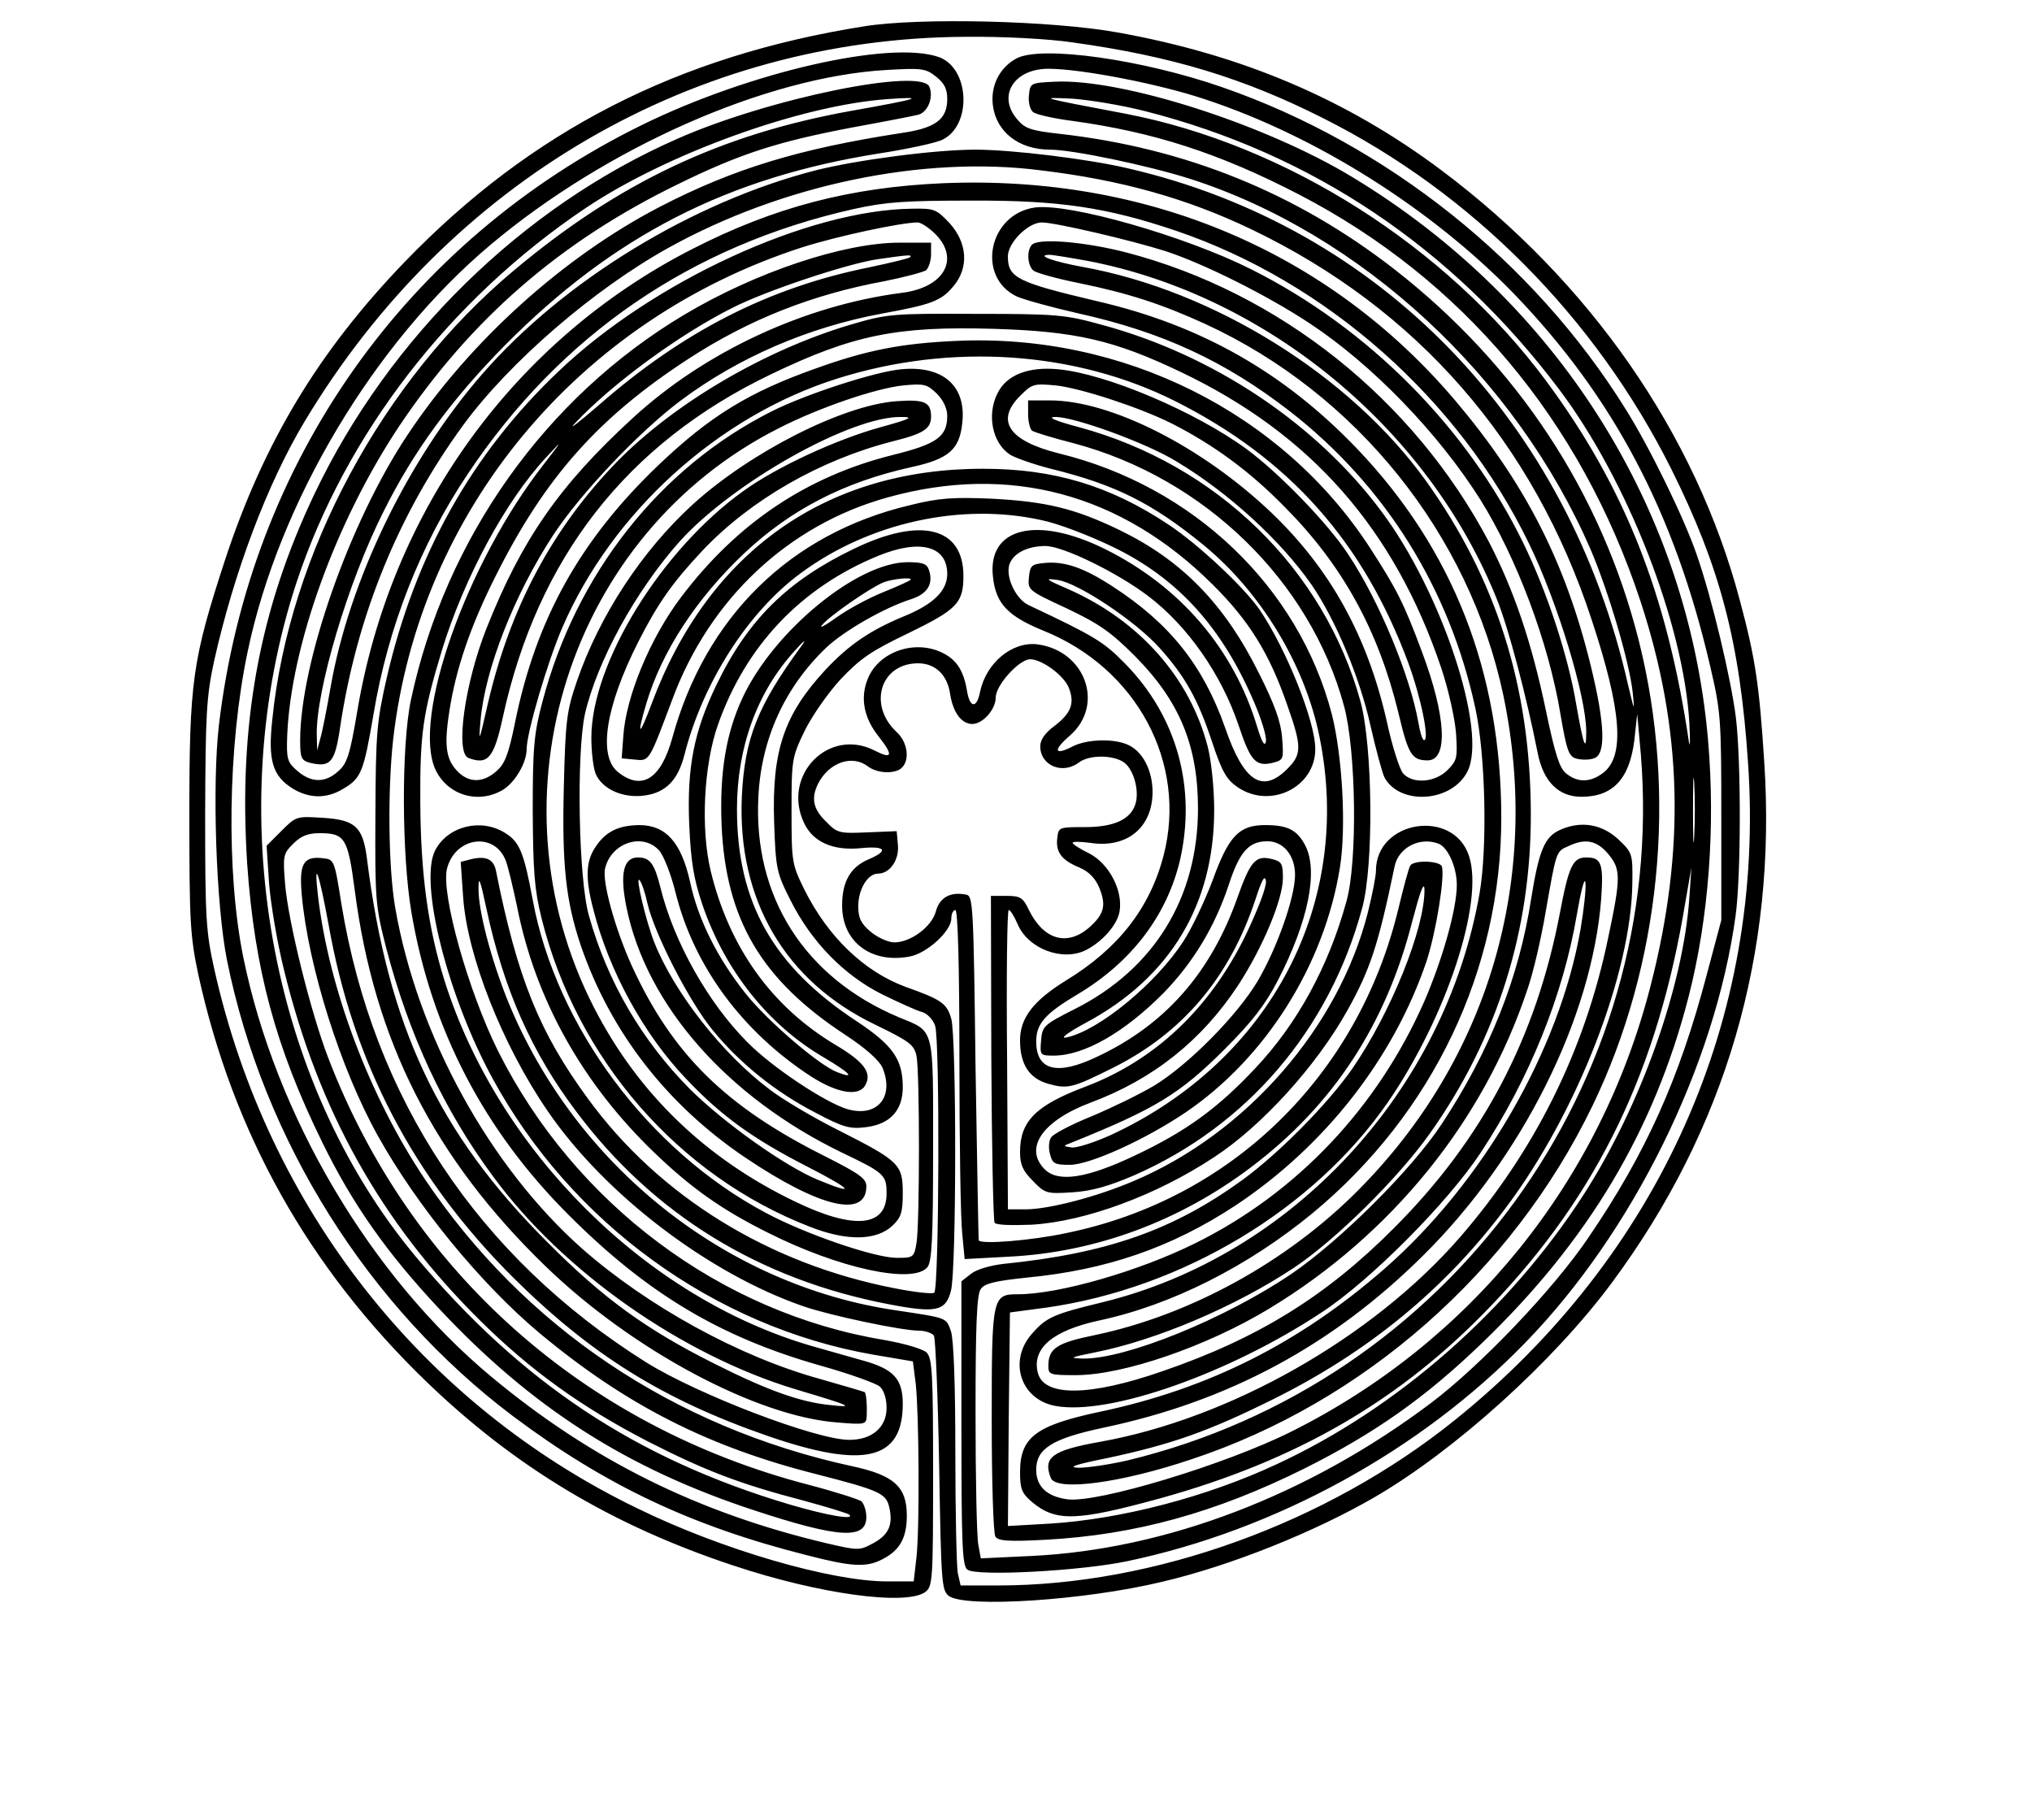 <?xml version="1.0" encoding="UTF-8" standalone="yes"?>
<svg version="1.0" xmlns="http://www.w3.org/2000/svg" width="100%" height="100mm" viewBox="0 0 422 450" preserveAspectRatio="xMidYMid meet">
  <g transform="translate(0,450) scale(0.1,-0.1)" fill="#000000" stroke="none">
    <path d="M1735 4435 c-462 -73 -824 -259 -1136 -582 -213 -221 -348 -445 -444
-735 -82 -251 -89 -302 -89 -633 0 -264 2 -299 22 -394 86 -393 273 -726 564
-1007 220 -212 459 -355 757 -454 212 -71 429 -101 477 -66 18 14 19 29 19
295 0 246 -2 282 -16 297 -10 9 -54 22 -105 31 -405 67 -765 337 -954 713 -74
148 -142 390 -127 452 20 79 117 92 145 21 6 -15 18 -66 28 -113 45 -230 162
-440 342 -612 91 -87 165 -139 277 -195 176 -89 361 -129 396 -86 11 13 14 72
14 289 0 309 5 292 -85 329 -233 98 -360 298 -347 545 7 143 65 270 167 368
44 42 145 100 212 121 39 13 54 37 43 71 -5 16 -15 20 -53 20 -124 0 -331
-170 -408 -335 -41 -88 -57 -184 -52 -314 10 -234 98 -383 305 -519 52 -34 85
-64 93 -82 30 -73 -14 -124 -88 -102 -55 17 -185 103 -246 165 -97 97 -182
248 -215 382 -15 60 -26 75 -56 75 -36 0 -45 -41 -28 -124 49 -241 249 -468
531 -605 107 -51 112 -56 112 -102 0 -83 -81 -90 -226 -20 -221 106 -388 267
-497 479 -269 523 -61 1173 458 1434 98 50 238 98 306 105 52 5 59 3 83 -20
16 -16 26 -37 26 -55 0 -52 -26 -70 -135 -97 -212 -53 -384 -168 -522 -350
-77 -101 -138 -248 -144 -346 l-4 -54 32 -3 c37 -4 35 -6 93 148 92 249 287
432 532 500 301 84 578 10 804 -215 90 -89 141 -171 185 -299 36 -102 36 -121
0 -157 -62 -62 -108 -32 -154 102 -54 153 -136 257 -278 349 -72 47 -120 63
-169 58 -31 -3 -35 -6 -38 -35 -3 -32 -2 -33 93 -77 80 -38 109 -58 169 -118
110 -111 156 -221 156 -377 0 -220 -108 -397 -305 -496 -77 -39 -80 -42 -83
-78 -3 -36 -2 -37 31 -37 75 0 175 57 272 155 72 74 126 162 161 267 27 83 50
108 96 108 39 0 68 -35 68 -83 0 -55 -44 -180 -92 -262 -51 -86 -172 -208
-256 -259 -35 -21 -105 -55 -155 -76 -50 -20 -95 -44 -100 -52 -6 -8 -7 -27
-3 -41 6 -24 11 -27 49 -27 50 0 188 63 287 130 197 134 342 363 381 605 16
100 6 276 -20 379 -82 315 -343 564 -675 645 -124 31 -158 81 -95 143 29 29
33 30 88 25 62 -7 206 -54 286 -94 104 -53 193 -118 280 -207 142 -143 231
-304 281 -510 24 -102 33 -116 72 -116 51 0 46 108 -14 268 -45 121 -63 156
-129 258 -217 334 -611 531 -1025 511 -134 -6 -220 -23 -345 -68 -164 -58
-261 -117 -388 -238 -194 -185 -304 -381 -356 -639 -16 -78 -25 -101 -46 -119
-32 -28 -65 -29 -93 -3 -31 30 -37 63 -23 152 16 104 52 210 114 333 122 244
254 393 479 539 148 96 304 158 484 191 49 10 95 22 102 27 6 6 12 23 12 39
l0 29 -78 0 c-138 0 -356 -73 -532 -178 -344 -205 -591 -554 -676 -952 -24
-113 -23 -383 1 -525 49 -290 180 -541 390 -750 194 -194 374 -301 620 -371
72 -20 138 -44 148 -52 10 -9 17 -29 17 -53 0 -48 -36 -79 -92 -79 -82 0 -375
112 -503 192 -415 261 -674 651 -753 1133 -17 108 -18 110 -45 113 -49 6 -60
-13 -53 -91 16 -177 96 -430 188 -595 97 -174 255 -367 401 -489 213 -177 415
-280 684 -348 152 -39 171 -47 179 -79 11 -45 0 -70 -38 -91 -35 -19 -37 -19
-115 -1 -318 75 -581 205 -829 411 -300 249 -535 646 -615 1040 -42 209 -38
520 11 753 77 370 313 765 601 1007 287 241 682 415 979 432 87 5 97 4 123
-17 20 -16 27 -30 27 -55 0 -50 -29 -72 -114 -84 -253 -39 -414 -88 -596 -182
-239 -124 -471 -333 -625 -565 -143 -215 -265 -563 -265 -755 0 -43 3 -49 24
-55 51 -12 62 0 75 89 41 274 144 527 305 747 114 155 322 335 508 438 280
155 627 228 918 191 201 -24 363 -70 520 -145 412 -197 700 -527 844 -968 73
-221 82 -334 29 -376 -32 -25 -64 -26 -93 -2 -16 13 -27 47 -49 152 -36 173
-80 301 -141 419 -186 353 -518 618 -898 717 -97 25 -206 35 -230 21 -16 -11
-15 -52 1 -66 8 -6 58 -20 113 -31 122 -25 205 -52 312 -101 374 -172 653
-520 737 -918 95 -453 -36 -900 -360 -1225 -176 -177 -416 -308 -650 -357 -94
-19 -115 -33 -115 -76 0 -22 4 -23 68 -23 117 0 324 71 479 165 302 183 529
463 637 787 15 42 35 130 46 195 26 148 25 148 56 161 42 20 70 14 98 -19 32
-38 32 -58 0 -209 -58 -279 -182 -527 -367 -740 -216 -248 -569 -448 -890
-505 -117 -21 -141 -38 -121 -89 13 -34 173 -13 348 46 426 141 793 464 991
873 169 349 211 770 115 1151 -92 365 -300 681 -604 918 -243 189 -517 300
-827 335 -72 8 -87 13 -106 36 -50 58 -8 125 77 125 81 0 277 -38 389 -76 275
-91 559 -271 762 -480 246 -255 397 -541 485 -919 27 -115 28 -131 28 -375 l0
-255 -36 -135 c-68 -258 -151 -442 -292 -649 -86 -128 -268 -318 -390 -410
-303 -228 -655 -362 -987 -378 l-126 -6 -6 33 c-4 18 -7 164 -7 324 0 220 3
296 13 309 9 14 37 20 112 28 200 19 360 75 517 178 222 147 392 365 473 604
24 73 46 211 38 235 -6 14 -69 16 -78 2 -4 -6 -17 -55 -30 -109 -100 -412
-413 -717 -822 -800 -84 -18 -207 -28 -215 -18 -1 1 -4 193 -8 427 -5 401 -6
425 -23 428 -39 8 -66 -7 -75 -41 -10 -38 -62 -77 -103 -77 -15 0 -41 12 -58
26 -24 20 -31 34 -31 63 0 42 23 81 49 81 29 0 53 34 49 72 l-3 33 -73 -3
c-69 -3 -74 -2 -102 27 -32 31 -37 58 -19 94 27 52 84 72 123 42 24 -18 68
-19 84 -3 20 20 14 63 -13 88 -72 67 -40 170 53 170 42 0 72 -28 79 -75 7 -46
28 -75 55 -75 26 0 58 36 58 66 0 30 58 94 85 94 29 0 82 -39 95 -69 16 -39 7
-64 -35 -96 -23 -17 -35 -34 -35 -50 0 -48 55 -71 96 -40 25 19 84 19 111 0
24 -17 39 -71 28 -104 -12 -37 -53 -56 -124 -56 -65 0 -66 0 -69 -28 -4 -34
11 -54 55 -72 23 -10 39 -26 49 -50 18 -44 12 -66 -27 -100 -54 -45 -111 -28
-147 45 -15 31 -21 35 -56 35 l-38 0 1 -399 c1 -220 5 -404 8 -409 3 -6 42 -7
92 -5 133 8 309 73 451 167 118 77 253 226 329 362 57 102 77 163 117 356 9
47 62 75 109 57 23 -9 45 -58 45 -102 0 -59 -35 -183 -80 -287 -116 -264 -316
-475 -567 -599 -139 -69 -337 -126 -438 -126 -64 0 -65 -6 -65 -311 0 -151 4
-280 9 -288 7 -11 31 -13 124 -8 222 12 421 67 642 177 173 87 297 174 438
310 262 252 425 525 510 855 50 195 67 421 48 638 -50 572 -373 1083 -879
1389 -216 131 -570 244 -736 236 -60 -3 -61 -3 -64 -34 -2 -17 3 -35 10 -41 7
-6 51 -16 98 -22 202 -28 363 -80 560 -182 403 -209 696 -557 844 -1005 104
-316 112 -614 25 -952 -124 -483 -444 -880 -889 -1102 -162 -81 -479 -177
-553 -167 -51 7 -77 32 -77 73 0 52 39 77 166 104 309 65 566 203 790 425 246
243 418 588 441 882 6 88 1 103 -37 103 -33 0 -43 -21 -65 -137 -59 -309 -191
-560 -410 -779 -167 -168 -336 -273 -572 -354 -181 -63 -294 -64 -309 -4 -15
60 36 104 151 129 179 38 369 134 529 266 297 246 466 601 466 977 0 359 -119
664 -357 913 -180 188 -386 305 -641 364 -199 47 -222 58 -222 111 0 34 50 84
84 84 33 0 221 -44 306 -71 95 -31 253 -110 357 -179 153 -101 317 -270 421
-435 90 -144 169 -354 198 -529 16 -94 21 -107 41 -112 12 -3 31 -3 42 1 30 9
28 83 -8 230 -63 257 -163 452 -336 656 -312 367 -760 557 -1265 536 -230 -10
-418 -59 -621 -163 -440 -225 -745 -646 -828 -1144 -18 -107 -25 -128 -47
-147 -32 -29 -66 -29 -101 1 -25 22 -27 29 -25 87 9 222 120 529 276 764 178
266 399 458 691 600 155 76 247 105 431 140 77 14 149 28 161 31 24 5 40 42
29 69 -18 49 -397 -28 -623 -128 -383 -168 -713 -491 -897 -877 -138 -289
-189 -573 -167 -915 18 -260 70 -454 186 -690 75 -153 159 -272 287 -409 230
-246 465 -397 783 -501 207 -68 275 -72 275 -16 0 16 -6 33 -12 39 -7 5 -66
24 -131 41 -554 144 -984 526 -1187 1054 -44 114 -99 337 -107 429 -6 73 -5
77 20 102 19 19 36 26 65 26 63 0 70 -12 87 -141 48 -372 196 -663 472 -930
214 -207 521 -371 721 -386 71 -6 72 -5 73 18 1 25 -1 52 -5 57 -2 1 -52 16
-112 33 -199 55 -424 179 -586 321 -229 203 -408 527 -463 844 -17 99 -19 289
-5 416 65 566 459 1039 1013 1217 85 27 243 61 284 61 8 0 28 -13 44 -29 61
-62 21 -132 -83 -145 -241 -31 -488 -146 -666 -310 -181 -166 -274 -300 -361
-519 -54 -136 -78 -308 -45 -321 48 -18 63 -1 85 100 86 395 307 678 664 849
202 97 311 119 549 112 203 -6 299 -28 464 -107 321 -153 528 -388 644 -733
17 -51 33 -122 36 -159 4 -61 3 -68 -21 -92 -31 -31 -86 -35 -110 -8 -8 9 -27
67 -40 128 -48 211 -139 376 -285 516 -171 163 -397 278 -548 278 l-54 0 0
-34 c0 -19 5 -38 10 -41 6 -4 52 -18 103 -31 323 -86 584 -340 668 -649 30
-109 34 -386 6 -484 -44 -160 -121 -302 -226 -413 -92 -98 -170 -155 -297
-215 -120 -57 -190 -67 -223 -34 -52 52 -6 120 114 165 155 58 275 154 365
291 61 94 110 212 110 264 0 36 -3 41 -27 47 -40 10 -53 -4 -85 -94 -66 -187
-179 -316 -348 -395 -98 -47 -150 -34 -150 38 0 44 22 69 103 117 132 79 219
193 252 329 42 181 -7 358 -136 489 -53 54 -75 67 -238 144 -30 14 -56 66 -48
98 8 29 44 48 90 48 43 0 176 -65 253 -123 98 -74 182 -194 225 -322 29 -87
42 -101 84 -91 27 7 27 9 23 62 -3 40 -19 83 -56 157 -86 174 -192 282 -347
357 -110 53 -181 70 -315 77 -95 4 -130 2 -202 -16 -296 -70 -506 -276 -588
-576 -28 -101 -75 -131 -134 -84 -50 40 -31 162 50 322 49 96 84 146 160 227
118 124 289 223 470 269 76 19 94 31 94 61 0 36 -16 43 -86 38 -133 -10 -361
-126 -503 -255 -126 -115 -231 -275 -287 -438 -25 -73 -28 -96 -32 -259 -5
-195 5 -284 42 -394 73 -213 213 -394 408 -525 183 -123 298 -150 298 -70 0
19 -17 31 -102 74 -246 123 -377 252 -477 469 -42 92 -75 211 -67 243 15 63
92 89 133 45 12 -13 30 -60 41 -104 45 -182 165 -345 336 -456 66 -42 119 -50
134 -20 16 30 -4 57 -75 99 -157 94 -262 240 -308 430 -25 104 -17 262 18 361
69 196 206 340 397 418 103 42 170 24 170 -45 0 -42 -35 -76 -110 -106 -81
-34 -133 -69 -191 -131 -103 -111 -133 -201 -127 -378 4 -115 6 -124 41 -193
52 -103 132 -184 225 -231 43 -21 87 -41 99 -44 13 -3 28 -19 33 -34 12 -32
10 -647 -2 -660 -4 -4 -49 1 -99 11 -310 60 -581 227 -757 468 -121 165 -175
299 -228 565 -6 28 -25 36 -60 28 l-27 -7 6 -87 c10 -145 97 -366 209 -529
141 -206 398 -402 633 -483 67 -23 243 -60 285 -60 16 0 32 -6 37 -12 4 -7 10
-152 13 -321 5 -291 6 -309 24 -323 42 -30 336 -11 527 35 171 40 379 124 527
210 199 116 442 336 585 529 282 380 409 815 377 1291 -12 187 -22 255 -60
396 -109 412 -370 788 -738 1064 -235 176 -494 286 -802 341 -161 29 -488 37
-625 15z m516 -40 c244 -34 422 -88 618 -187 367 -184 673 -492 861 -867 121
-243 170 -428 190 -726 44 -631 -219 -1220 -726 -1627 -316 -254 -742 -408
-1128 -408 l-93 0 -7 31 c-3 17 -6 152 -6 299 0 168 -4 279 -11 299 -12 34 -9
32 -134 51 -422 61 -795 358 -961 764 -42 104 -74 226 -73 280 0 32 4 22 19
-48 43 -202 112 -358 224 -506 190 -253 452 -414 773 -475 115 -22 139 -17
152 33 14 48 14 625 1 673 -11 38 -23 47 -113 79 -103 38 -192 124 -250 240
-31 63 -32 68 -32 195 0 125 1 133 31 195 17 36 57 94 89 129 50 53 76 71 170
116 119 58 135 74 135 141 0 121 -106 147 -271 67 -164 -79 -262 -175 -340
-337 -55 -114 -73 -203 -67 -345 4 -90 11 -134 32 -196 55 -163 163 -299 300
-379 66 -39 81 -55 34 -37 -45 17 -173 127 -227 195 -69 87 -117 182 -137 276
-22 98 -60 140 -126 140 -52 -1 -83 -16 -109 -56 -23 -35 -24 -77 -4 -153 39
-153 125 -309 229 -418 88 -93 166 -149 303 -219 109 -56 120 -71 23 -31 -82
34 -231 140 -316 224 -119 120 -204 265 -250 429 -26 91 -31 400 -10 498 30
131 126 306 235 428 131 145 424 310 548 307 31 0 22 -5 -51 -25 -109 -30
-257 -98 -340 -158 -203 -145 -376 -426 -376 -610 0 -36 5 -76 11 -90 17 -38
68 -60 120 -53 53 7 83 38 99 100 45 178 157 354 288 450 169 125 397 175 595
131 40 -8 118 -38 174 -65 163 -78 273 -200 353 -388 17 -40 30 -82 28 -94 -3
-15 -10 -2 -22 37 -58 192 -190 346 -375 438 -169 84 -292 54 -278 -68 7 -66
36 -97 124 -133 232 -93 357 -328 298 -556 -34 -131 -113 -231 -241 -309 -81
-50 -114 -93 -114 -148 0 -60 23 -95 71 -108 47 -13 59 -10 159 40 172 86 288
223 352 416 16 49 23 62 26 46 2 -14 -19 -69 -51 -136 -89 -181 -224 -308
-396 -373 -122 -46 -161 -85 -161 -161 0 -32 7 -47 32 -72 30 -31 34 -32 97
-28 48 3 90 15 153 42 279 122 483 360 564 661 29 106 26 398 -4 510 -90 328
-356 587 -697 679 -60 16 -79 25 -58 25 46 1 225 -64 300 -110 130 -78 259
-197 334 -305 59 -86 119 -229 145 -346 14 -62 30 -120 35 -130 38 -70 166
-62 205 14 51 99 -63 444 -212 643 -162 218 -417 388 -692 462 -90 25 -112 27
-312 27 -207 1 -218 0 -310 -27 -212 -63 -435 -194 -577 -339 -159 -164 -264
-360 -319 -598 -22 -96 -23 -100 -18 -41 11 126 83 310 179 457 66 101 210
254 315 333 143 107 316 182 500 216 121 22 145 31 175 67 39 46 35 107 -9
156 -33 35 -38 37 -93 36 -257 -3 -640 -179 -874 -402 -214 -203 -355 -454
-425 -758 -25 -110 -27 -136 -28 -339 -1 -211 0 -225 27 -330 56 -214 143
-401 265 -565 173 -235 466 -440 747 -525 138 -41 148 -46 86 -39 -73 7 -155
36 -286 102 -168 84 -275 161 -415 302 -269 269 -393 533 -445 948 -10 78 -29
95 -109 100 -65 4 -66 4 -102 -32 l-37 -37 6 -92 c4 -51 20 -147 37 -215 85
-348 241 -626 485 -867 124 -123 252 -215 415 -299 141 -72 227 -105 384 -146
59 -16 111 -32 114 -35 14 -14 -55 -2 -147 25 -381 113 -665 302 -926 614
-363 436 -480 1100 -294 1666 121 366 378 699 714 925 201 135 533 255 748
270 97 7 79 1 -90 -29 -323 -58 -575 -177 -835 -395 -325 -272 -556 -701 -597
-1111 -11 -101 1 -139 51 -170 42 -25 84 -25 125 0 44 26 50 42 74 182 36 218
117 423 234 597 229 343 552 564 953 654 81 18 129 21 292 21 217 1 335 -17
504 -74 373 -126 702 -417 875 -775 70 -144 141 -377 141 -464 0 -54 -7 -34
-25 69 -20 119 -72 277 -130 396 -139 286 -383 533 -675 679 -164 82 -448 163
-533 152 -115 -16 -146 -172 -45 -220 18 -8 87 -27 153 -42 207 -46 362 -118
521 -241 236 -183 396 -438 460 -736 25 -115 30 -344 10 -458 -86 -488 -462
-895 -933 -1010 -120 -29 -138 -37 -173 -77 -60 -67 -29 -163 57 -179 132 -25
431 80 660 232 119 78 310 270 392 394 120 182 204 389 238 590 10 58 19 93
21 78 2 -15 -4 -67 -12 -115 -52 -299 -241 -627 -486 -841 -209 -182 -432
-295 -700 -352 -161 -34 -200 -63 -200 -150 0 -41 4 -52 30 -74 59 -49 110
-47 315 9 340 94 597 243 821 478 264 276 411 582 479 996 l15 86 -5 -74 c-15
-220 -121 -516 -261 -734 -185 -287 -461 -529 -759 -667 -173 -81 -385 -136
-560 -147 l-105 -6 2 264 3 264 90 12 c337 48 661 243 844 507 145 210 239
496 201 610 -39 118 -230 88 -230 -37 0 -13 -9 -59 -20 -103 -72 -284 -300
-546 -579 -664 -91 -39 -210 -70 -267 -70 l-44 0 -2 370 c-2 204 0 370 4 370
4 0 14 -16 22 -35 26 -61 111 -93 169 -64 41 21 77 62 83 95 9 51 -25 118 -75
144 -23 11 -41 23 -41 26 0 4 20 3 44 0 85 -13 146 32 153 111 5 57 -19 111
-57 130 -35 18 -105 16 -141 -3 -45 -23 -48 -9 -5 28 86 76 37 210 -82 225
-62 7 -126 -46 -141 -118 -8 -41 -25 -40 -32 2 -8 49 -25 77 -59 94 -68 35
-158 5 -186 -62 -20 -48 -11 -98 28 -146 35 -45 32 -55 -11 -33 -114 59 -231
-61 -175 -179 22 -47 72 -69 141 -62 60 6 69 -6 20 -27 -46 -19 -67 -55 -67
-115 0 -90 72 -144 167 -126 43 8 103 63 103 94 0 12 5 21 10 21 6 0 10 -130
10 -369 0 -202 3 -396 7 -431 l6 -63 111 6 c214 11 421 88 597 221 203 153
334 353 399 609 19 72 29 100 30 78 1 -96 -83 -305 -179 -444 -60 -86 -180
-208 -272 -275 -170 -123 -333 -181 -591 -207 -33 -4 -67 -14 -80 -25 l-23
-18 0 -351 c0 -301 2 -353 15 -362 24 -17 281 -3 395 21 367 77 725 273 984
540 266 273 469 685 520 1054 14 98 14 386 1 492 -12 96 -60 298 -97 403 -30
88 -116 265 -176 360 -227 365 -590 654 -996 795 -198 69 -446 104 -509 72
-42 -22 -66 -68 -59 -118 9 -65 65 -108 141 -108 56 0 242 -39 346 -72 424
-136 806 -490 991 -917 45 -106 96 -279 104 -354 5 -48 4 -46 -11 17 -147 654
-613 1136 -1238 1280 -98 23 -286 46 -376 46 -100 0 -291 -25 -395 -51 -304
-78 -623 -272 -825 -504 -183 -210 -329 -510 -375 -775 -9 -52 -20 -108 -25
-125 l-8 -30 -1 36 c-3 109 77 380 165 554 74 149 168 277 299 410 270 273
553 417 929 476 70 11 140 26 155 34 73 37 66 177 -10 204 -121 42 -467 -37
-734 -168 -584 -287 -969 -833 -1046 -1484 -17 -148 -7 -446 20 -581 90 -446
349 -858 708 -1128 227 -170 440 -271 725 -343 112 -29 148 -31 188 -10 43 22
60 53 60 108 0 71 -32 100 -136 122 -441 96 -810 344 -1056 710 -136 203 -237
470 -264 700 -11 96 2 60 26 -70 60 -341 209 -626 454 -871 194 -193 372 -304
631 -394 240 -83 335 -60 335 79 0 61 -22 86 -98 107 -31 9 -88 25 -127 36
-410 119 -775 482 -908 903 -41 131 -59 264 -60 440 -1 172 6 220 54 379 55
178 157 368 258 476 41 44 41 44 -6 -17 -192 -245 -328 -630 -268 -757 30 -62
105 -85 166 -49 30 18 59 67 59 101 0 40 51 214 88 300 123 285 385 523 680
616 282 89 589 68 836 -56 282 -142 465 -348 576 -647 31 -84 53 -191 39 -191
-4 0 -10 19 -14 43 -20 114 -96 300 -174 417 -49 75 -170 200 -250 259 -125
92 -347 187 -467 198 -73 7 -127 -14 -149 -58 -28 -53 -14 -124 30 -153 13 -8
58 -24 101 -35 159 -39 251 -85 377 -188 142 -116 251 -296 287 -473 85 -412
-120 -803 -515 -986 -42 -19 -86 -33 -98 -31 -21 3 -21 4 -2 11 209 84 270
121 380 231 69 69 100 109 132 170 76 147 101 272 68 335 -20 38 -43 50 -99
50 -64 0 -90 -26 -130 -137 -19 -50 -51 -118 -72 -150 -67 -104 -209 -221
-289 -238 -18 -4 1 11 49 37 207 111 316 292 316 525 0 54 -7 122 -16 157 -44
170 -168 311 -344 389 -58 25 -61 28 -27 23 50 -7 192 -101 252 -168 63 -70
95 -127 130 -233 25 -75 36 -93 64 -112 81 -54 191 1 191 95 0 69 -72 248
-138 345 -39 56 -152 162 -225 210 -144 96 -284 138 -457 138 -390 1 -681
-205 -821 -581 -31 -83 -38 -83 -13 1 38 128 124 260 243 372 114 107 245 175
412 212 92 20 119 43 126 108 11 92 -47 144 -151 134 -65 -6 -237 -62 -320
-104 -277 -139 -484 -402 -567 -718 -21 -79 -24 -112 -24 -270 1 -150 4 -194
22 -266 87 -348 338 -636 663 -762 91 -36 165 -35 205 3 21 20 25 33 25 80 0
71 -8 79 -158 155 -62 31 -140 77 -172 102 -116 87 -235 239 -284 362 -21 53
-48 167 -37 155 5 -5 14 -31 20 -59 18 -76 104 -243 161 -312 66 -81 155 -153
254 -204 68 -36 85 -41 124 -36 60 7 92 41 92 99 0 69 -25 104 -114 163 -207
136 -296 294 -296 525 0 152 50 289 142 390 22 25 31 32 19 15 -111 -151 -142
-231 -149 -375 -11 -255 107 -457 331 -564 84 -41 95 -49 101 -77 8 -41 8
-412 0 -462 -6 -36 -8 -37 -49 -37 -54 0 -227 59 -325 112 -289 154 -517 460
-575 773 -22 119 -33 144 -69 166 -60 37 -141 16 -172 -43 -41 -78 30 -360
142 -565 194 -356 547 -613 939 -682 l100 -17 7 -55 c8 -73 10 -351 2 -428
l-7 -61 -65 0 c-139 0 -408 78 -617 180 -534 258 -915 744 -1047 1332 -21 94
-23 126 -23 383 1 250 3 291 22 380 49 219 131 438 224 593 357 595 964 948
1635 951 91 1 205 -5 265 -14z m179 -170 c412 -105 758 -337 1021 -685 171
-226 310 -583 324 -828 2 -42 2 -63 -1 -47 -54 366 -159 631 -353 893 -247
333 -644 585 -1041 661 -217 41 -215 41 -130 37 41 -3 122 -16 180 -31z m-582
-361 c-3 -3 -49 -14 -101 -25 -248 -50 -460 -158 -669 -341 -51 -44 -77 -64
-58 -44 90 96 257 219 389 285 82 42 284 109 358 120 77 11 87 12 81 5z m439
-9 c444 -85 845 -417 1013 -839 29 -73 72 -237 100 -378 14 -71 52 -108 108
-108 78 0 119 44 131 140 l7 65 9 -100 c66 -812 -473 -1554 -1270 -1746 -44
-10 -98 -18 -120 -18 -29 1 -9 8 71 24 159 34 250 66 409 145 238 118 428 275
577 475 176 234 310 580 312 803 1 72 0 74 -36 108 -41 37 -92 45 -143 22 -38
-17 -52 -51 -71 -169 -30 -196 -103 -379 -222 -559 -73 -111 -250 -287 -370
-369 -165 -112 -412 -212 -517 -210 -35 1 -31 3 29 15 152 30 348 113 494 210
103 69 256 220 335 331 167 235 251 503 250 793 -1 313 -86 580 -260 822 -187
260 -525 470 -848 528 -71 13 -117 29 -83 30 9 0 51 -7 95 -15z m-438 -789
c-2 -2 -32 -16 -67 -30 -35 -14 -87 -42 -115 -62 -29 -21 -45 -29 -37 -20 17
22 120 93 152 106 23 9 75 14 67 6z m1938 -633 c-2 -37 -3 -9 -3 62 0 72 1
102 3 68 2 -34 2 -93 0 -130z"/>
  </g>
</svg>